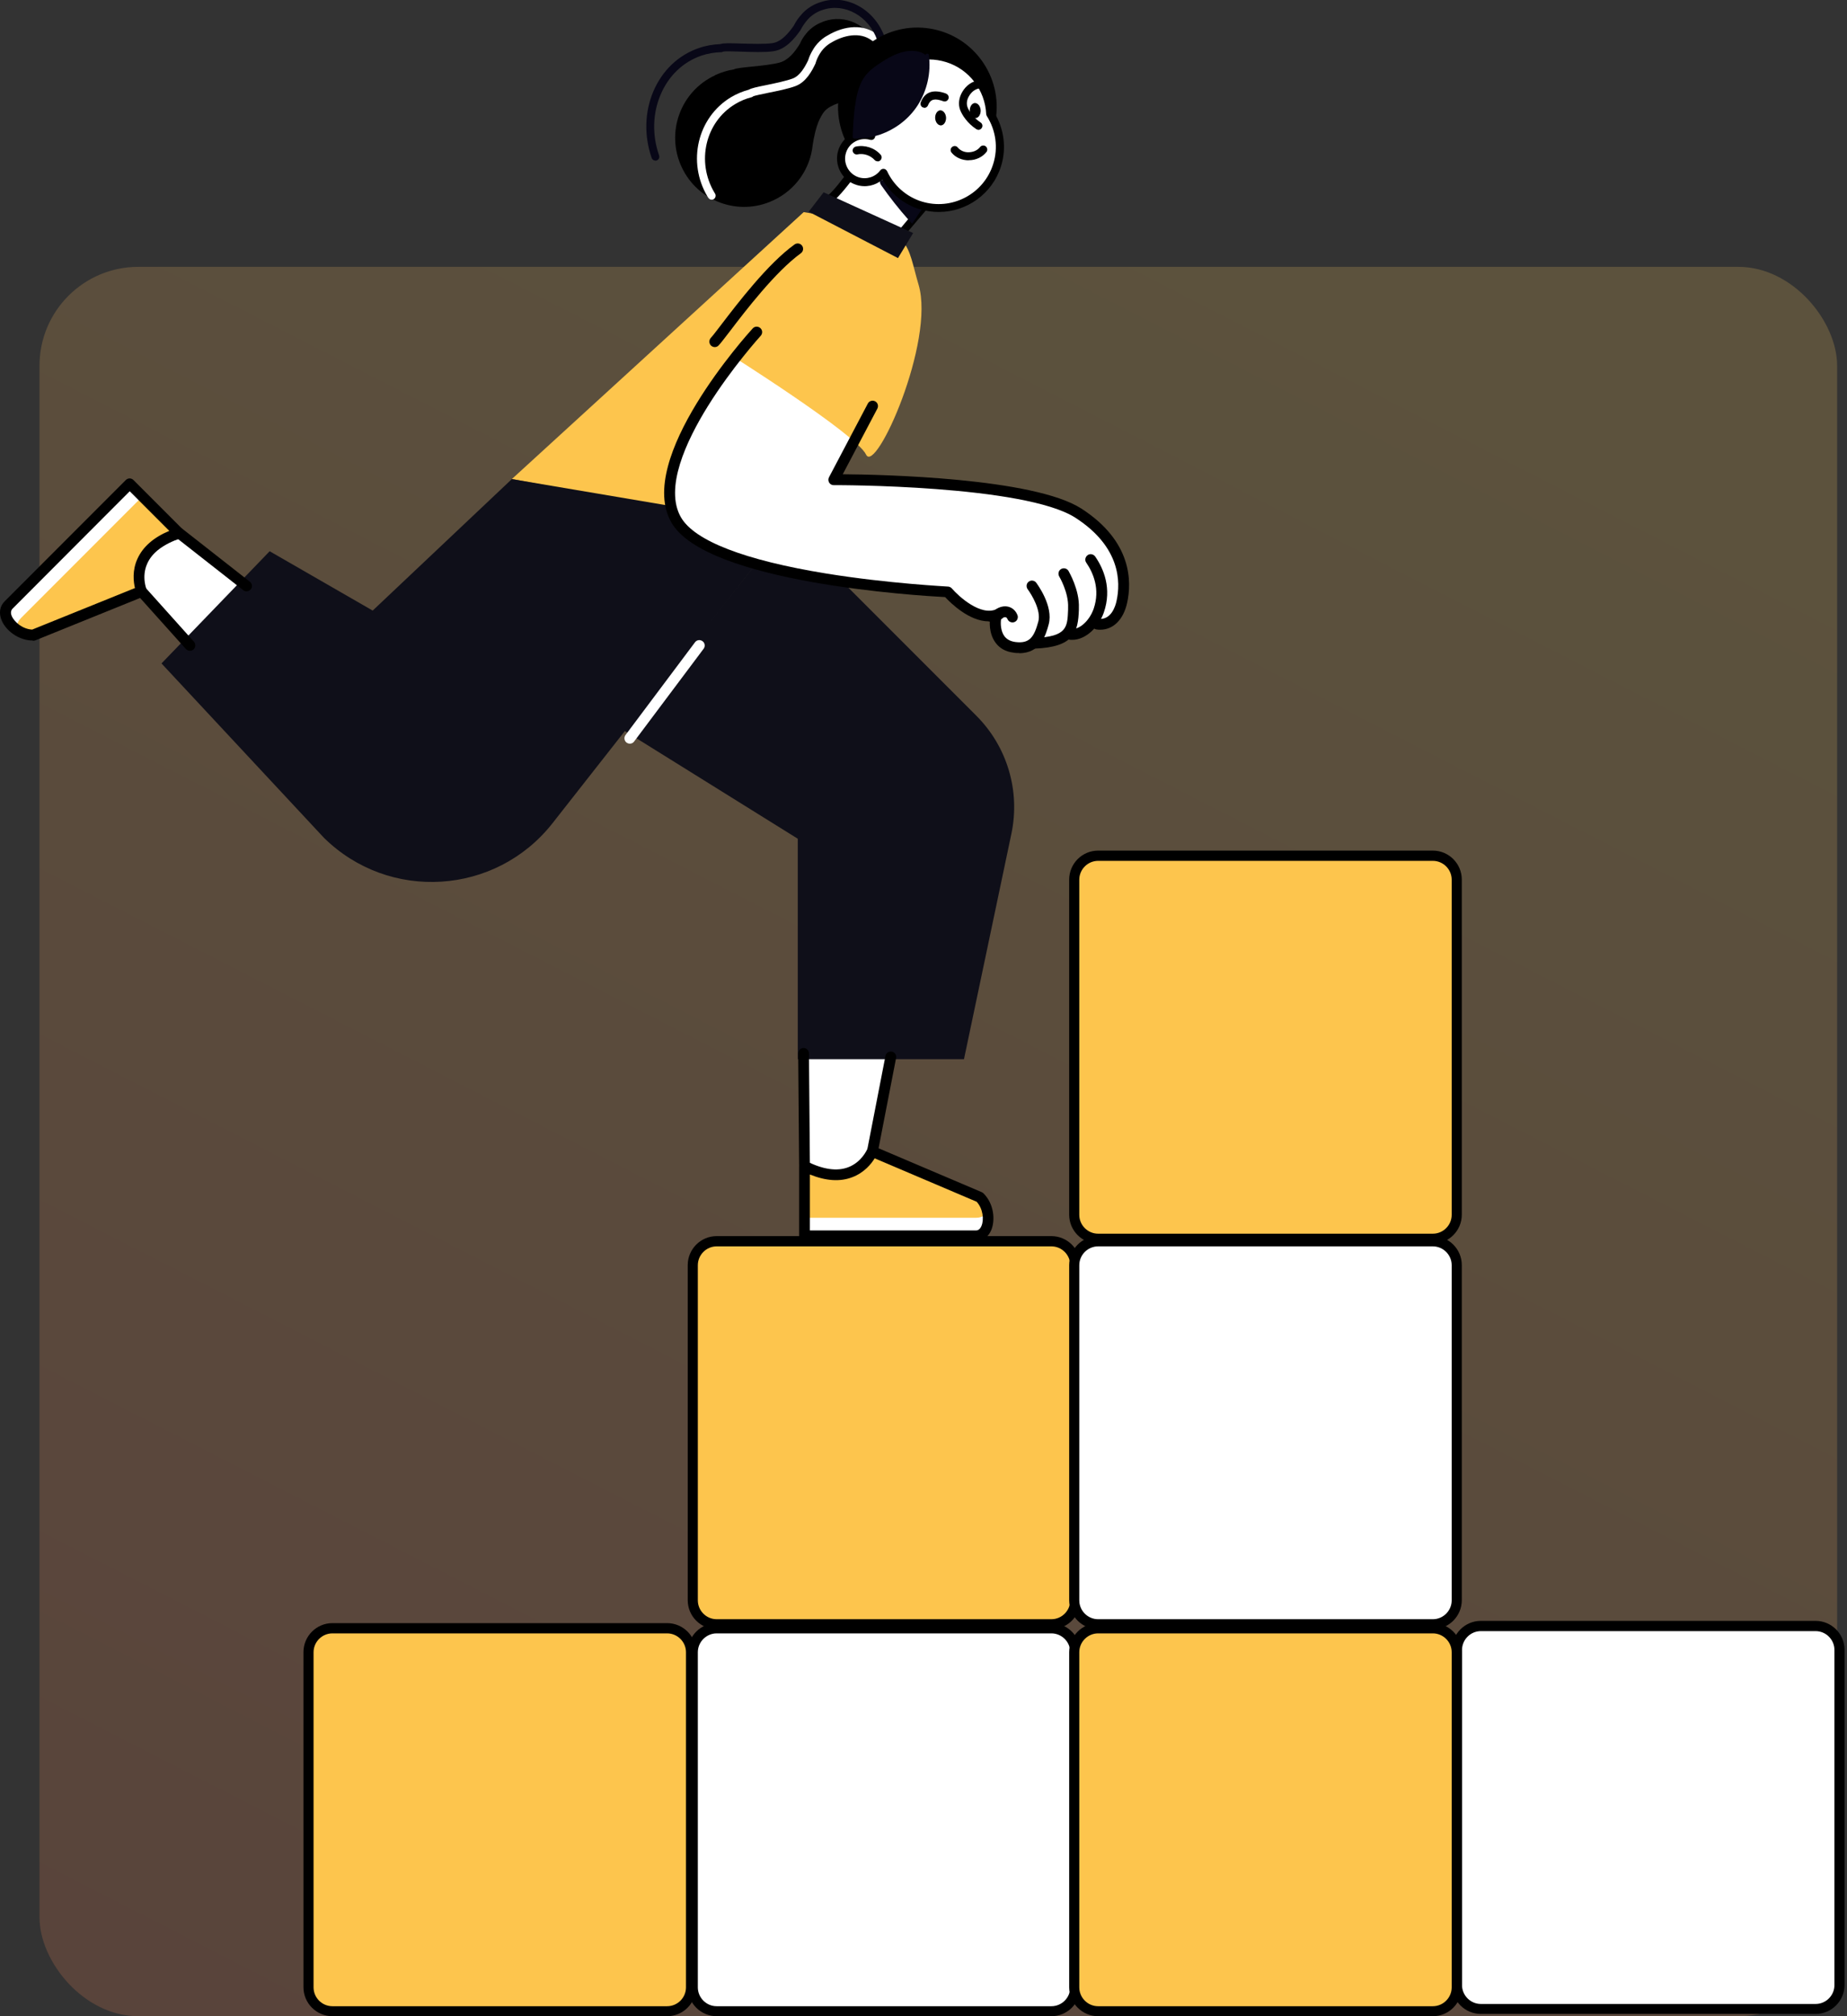 <svg xmlns="http://www.w3.org/2000/svg" width="187" height="204" viewBox="0 0 187 204" fill="none"><rect x="0" y="0" width="187" height="204" fill="#333333" stroke="none"/><rect x="4" y="27" width="182" height="177" rx="10" fill="url(#paint0_linear_8_7)" fill-opacity="0.2"></rect><path d="M183.819 164.518H149.932C148.599 164.518 147.518 165.6 147.518 166.933V200.838C147.518 202.172 148.599 203.253 149.932 203.253H183.819C185.152 203.253 186.233 202.172 186.233 200.838V166.933C186.233 165.6 185.152 164.518 183.819 164.518Z" fill="white"></path><path d="M183.819 203.771H149.932C148.323 203.771 147 202.461 147 200.838V166.933C147 165.323 148.309 164 149.932 164H183.819C185.428 164 186.751 165.31 186.751 166.933V200.838C186.751 202.448 185.442 203.771 183.819 203.771ZM149.932 165.037C148.882 165.037 148.023 165.896 148.023 166.947V200.852C148.023 201.902 148.882 202.762 149.932 202.762H183.819C184.869 202.762 185.728 201.902 185.728 200.852V166.947C185.728 165.896 184.869 165.037 183.819 165.037H149.932Z" fill="black"></path><g clip-path="url(#clip0_8_7)"><path d="M81.739 107.062L89.757 107.116L87.875 116.367C87.875 116.367 86.866 118.4 85.23 118.468C83.594 118.523 81.862 117.922 81.793 117.704C81.739 117.486 81.739 107.062 81.739 107.062Z" fill="white"></path><path d="M18.955 64.548L14.455 59.473C14.455 59.473 13.937 57.372 15.191 56.253C16.432 55.12 18.014 54.425 18.014 54.425L24.219 59.254L18.955 64.548Z" fill="white"></path><path d="M81.371 21.462C81.371 21.462 85.475 22.048 89.784 23.617C94.094 25.186 89.198 41.027 89.198 41.027L78.834 53.551L51.833 48.462L81.371 21.462Z" fill="#FDC54D"></path><path d="M79.598 53.169L55.938 83.295C50.197 90.594 39.383 91.276 32.783 84.754L16.351 67.127L27.301 55.775L37.733 61.779L51.82 48.476L79.598 53.169Z" fill="#0F0F19"></path><path d="M18.11 53.92L13.132 48.94L0.859 61.219C-0.177 62.256 1.514 64.275 3.355 64.262L14.332 59.828C14.332 59.828 12.587 55.762 18.11 53.92Z" fill="white"></path><path d="M17.973 53.797L14.414 50.236L2.155 62.502C1.118 63.538 2.018 64.766 3.586 64.494L14.237 59.923C14.237 59.923 12.969 56.171 17.973 53.797Z" fill="#FDC54D"></path><path d="M3.327 64.807C1.827 64.807 0.573 63.757 0.164 62.761C-0.136 62.038 -0.027 61.328 0.477 60.837L12.737 48.571C12.955 48.353 13.296 48.353 13.514 48.571L18.491 53.551C18.628 53.688 18.682 53.879 18.641 54.07C18.601 54.261 18.464 54.397 18.287 54.465C16.541 55.052 15.396 55.912 14.905 57.031C14.305 58.368 14.837 59.623 14.837 59.636C14.891 59.773 14.891 59.923 14.837 60.059C14.782 60.196 14.673 60.305 14.537 60.36L3.573 64.794C3.505 64.821 3.423 64.835 3.341 64.835L3.327 64.807ZM13.119 49.718L1.255 61.601C1.255 61.601 0.982 61.874 1.186 62.324C1.459 62.965 2.318 63.661 3.259 63.702L13.664 59.5C13.514 58.859 13.378 57.726 13.909 56.553C14.455 55.339 15.532 54.384 17.141 53.715L13.146 49.718H13.119Z" fill="black"></path><path d="M81.453 117.99V125.031H98.799C100.258 125.031 100.489 122.411 99.194 121.115L88.312 116.49C88.312 116.49 86.675 120.596 81.466 117.99H81.453Z" fill="white"></path><path d="M81.453 118.181V123.216H98.799C100.258 123.216 100.489 121.715 99.194 120.801L88.434 116.503C88.434 116.503 86.675 120.051 81.466 118.195L81.453 118.181Z" fill="#FDC54D"></path><path d="M98.798 125.59H81.453C81.152 125.59 80.907 125.344 80.907 125.044V118.004C80.907 117.813 81.002 117.636 81.166 117.54C81.33 117.445 81.534 117.431 81.698 117.513C83.334 118.332 84.753 118.536 85.884 118.1C87.248 117.581 87.78 116.312 87.794 116.299C87.848 116.162 87.957 116.053 88.094 115.998C88.23 115.944 88.38 115.944 88.516 115.998L99.398 120.624C99.398 120.624 99.521 120.692 99.562 120.733C100.639 121.797 100.776 123.434 100.367 124.444C100.067 125.167 99.494 125.59 98.785 125.59H98.798ZM81.998 124.498H98.798C98.894 124.498 99.18 124.498 99.371 124.035C99.644 123.393 99.521 122.288 98.88 121.592L88.557 117.199C88.216 117.758 87.507 118.645 86.293 119.109C85.053 119.587 83.621 119.491 81.998 118.836V124.485V124.498Z" fill="black"></path><path d="M24.969 59.841C24.846 59.841 24.737 59.8 24.628 59.718L17.769 54.343C17.523 54.152 17.482 53.811 17.673 53.579C17.864 53.333 18.205 53.292 18.437 53.483L25.296 58.859C25.542 59.05 25.583 59.391 25.392 59.623C25.283 59.759 25.119 59.828 24.955 59.828L24.969 59.841Z" fill="black"></path><path d="M19.228 65.844C19.078 65.844 18.928 65.79 18.819 65.667L13.909 60.196C13.705 59.964 13.732 59.623 13.95 59.418C14.182 59.214 14.523 59.241 14.728 59.459L19.637 64.93C19.841 65.162 19.814 65.503 19.596 65.708C19.487 65.803 19.364 65.844 19.228 65.844Z" fill="black"></path><path d="M79.598 53.169L98.853 72.421C101.976 75.545 103.312 80.034 102.399 84.359L97.598 107.171H80.771V84.864L63.166 73.908L79.598 53.169Z" fill="#0F0F19"></path><path d="M63.766 75.245C63.657 75.245 63.534 75.204 63.438 75.136C63.193 74.958 63.152 74.603 63.329 74.372L70.366 64.985C70.543 64.739 70.884 64.698 71.129 64.876C71.375 65.053 71.416 65.408 71.239 65.64L64.202 75.026C64.093 75.177 63.929 75.245 63.766 75.245Z" fill="white"></path><path d="M81.453 118.345C81.152 118.345 80.907 118.1 80.907 117.799L80.811 106.584C80.811 106.284 81.057 106.039 81.357 106.039C81.657 106.039 81.903 106.284 81.903 106.584L81.998 117.799C81.998 118.1 81.752 118.345 81.453 118.345Z" fill="black"></path><path d="M88.366 116.885C88.366 116.885 88.298 116.885 88.257 116.885C87.957 116.831 87.766 116.544 87.821 116.244L89.648 106.843C89.703 106.543 89.989 106.352 90.289 106.407C90.589 106.461 90.78 106.748 90.725 107.048L88.898 116.449C88.844 116.708 88.612 116.899 88.366 116.899V116.885Z" fill="black"></path><path d="M72.411 7.6C73.025 7.313 73.666 7.122 74.293 7.026C74.661 6.781 77.525 6.713 78.93 6.331C79.871 6.071 80.539 5.171 80.989 4.421C81.139 4.066 81.343 3.738 81.589 3.438C82.175 2.661 83.034 2.319 83.034 2.319C85.121 1.337 87.603 2.251 88.571 4.339C89.539 6.426 88.639 8.909 86.553 9.878C86.225 10.028 85.898 10.137 85.557 10.206C83.743 10.778 83.457 11.106 82.98 12.075C82.598 12.839 82.366 14.094 82.284 14.64C82.052 17.014 80.607 19.197 78.289 20.274C74.798 21.912 70.638 20.397 69.016 16.904C67.379 13.412 68.893 9.25 72.384 7.627L72.411 7.6Z" fill="black"></path><path d="M72.043 20.206C72.111 20.206 72.193 20.193 72.261 20.152C72.452 20.029 72.507 19.783 72.398 19.592L72.329 19.483C70.475 16.359 71.416 12.348 74.43 10.533C74.948 10.219 75.507 9.987 76.093 9.837C76.148 9.824 76.202 9.796 76.243 9.755C76.379 9.673 77.171 9.523 77.798 9.387C78.752 9.196 79.83 8.978 80.552 8.705C81.602 8.309 82.202 7.204 82.571 6.413C82.571 6.399 82.584 6.372 82.584 6.358C82.68 6.031 82.83 5.717 83.007 5.43C83.43 4.707 84.125 4.325 84.139 4.325C85.353 3.588 87.071 3.165 88.298 4.12C88.475 4.257 88.734 4.23 88.871 4.052C89.007 3.875 88.98 3.616 88.803 3.479C87.507 2.456 85.571 2.511 83.743 3.616C83.73 3.616 82.857 4.08 82.325 5.007C82.121 5.335 81.943 5.703 81.821 6.099C81.507 6.754 81.016 7.654 80.266 7.941C79.612 8.186 78.561 8.405 77.648 8.596C76.557 8.814 76.079 8.923 75.82 9.073C75.18 9.25 74.579 9.496 74.007 9.837C70.611 11.884 69.547 16.4 71.634 19.892C71.648 19.92 71.675 19.947 71.689 19.974L71.716 20.015C71.798 20.138 71.92 20.206 72.057 20.206H72.043Z" fill="white"></path><path d="M66.343 16.263C66.343 16.263 66.438 16.263 66.479 16.236C66.697 16.168 66.806 15.936 66.725 15.717C66.016 13.657 66.07 11.474 66.888 9.564C67.693 7.668 69.152 6.276 70.993 5.635C71.648 5.417 72.329 5.294 73.025 5.28C73.093 5.28 73.148 5.266 73.202 5.226C73.379 5.171 74.307 5.198 75.057 5.226C76.175 5.266 77.443 5.307 78.302 5.185C79.557 5.007 80.457 3.888 81.043 3.056C81.043 3.043 81.071 3.029 81.071 3.002C81.261 2.633 81.493 2.306 81.752 2.006C82.393 1.255 83.266 1.01 83.28 1.01C85.502 0.246 87.971 1.624 88.816 4.066C88.885 4.284 89.116 4.393 89.335 4.311C89.553 4.243 89.662 4.011 89.58 3.793C88.585 0.928 85.653 -0.682 83.034 0.232C83.021 0.232 81.943 0.532 81.152 1.46C80.852 1.787 80.58 2.169 80.362 2.606C79.871 3.302 79.121 4.243 78.193 4.366C77.402 4.475 76.175 4.434 75.084 4.407C73.802 4.366 73.243 4.352 72.929 4.462C72.179 4.489 71.429 4.625 70.734 4.871C68.675 5.58 67.052 7.136 66.152 9.237C65.266 11.324 65.197 13.726 65.975 15.977C66.029 16.14 66.193 16.25 66.356 16.25L66.343 16.263Z" fill="#080717"></path><path d="M100.802 12.148C101.532 7.77 98.577 3.63 94.201 2.899C89.826 2.169 85.687 5.126 84.957 9.504C84.227 13.881 87.183 18.022 91.558 18.753C95.934 19.483 100.072 16.526 100.802 12.148Z" fill="black"></path><path d="M88.789 26.66C89.553 25.582 94.08 20.234 94.203 20.165L88.544 14.149C88.544 14.149 84.821 20.002 83.703 20.288L88.803 26.66H88.789Z" fill="white"></path><path d="M88.789 27.069C88.912 27.069 89.048 27.015 89.116 26.892C89.839 25.855 94.135 20.793 94.462 20.466C94.544 20.397 94.585 20.302 94.598 20.206C94.598 20.084 94.571 19.974 94.489 19.879L88.83 13.862C88.748 13.767 88.625 13.726 88.503 13.739C88.38 13.739 88.271 13.821 88.203 13.93C86.457 16.686 84.194 19.742 83.607 19.892C83.389 19.947 83.252 20.165 83.307 20.384C83.362 20.602 83.58 20.738 83.798 20.684C84.889 20.411 87.48 16.55 88.612 14.817L93.657 20.179C92.539 21.434 89.007 25.677 88.462 26.442C88.339 26.619 88.38 26.878 88.557 27.001C88.625 27.055 88.707 27.069 88.789 27.069Z" fill="black"></path><path d="M89.157 18.255C89.048 18.378 89.089 18.555 89.212 18.733C90.057 19.933 90.984 21.12 91.994 22.253C92.103 22.376 92.225 22.512 92.348 22.635C92.689 22.13 93.03 21.612 93.344 21.161C93.439 21.011 93.535 20.875 93.63 20.752C93.603 20.738 93.562 20.711 93.535 20.698C93.385 20.616 93.262 20.602 93.166 20.629C93.085 20.588 93.016 20.534 92.934 20.493C92.58 20.247 92.225 20.002 91.871 19.77C91.135 19.279 90.398 18.774 89.675 18.269C89.498 18.146 89.266 18.173 89.171 18.269L89.157 18.255Z" fill="#080717"></path><path d="M88.216 13.753C87.821 12.566 87.78 11.256 88.189 9.974C89.212 6.713 92.689 4.898 95.948 5.921C98.498 6.726 100.148 9.019 100.271 11.543C101.212 13.03 101.526 14.913 100.953 16.727C99.93 19.988 96.453 21.803 93.194 20.779C91.475 20.234 90.153 19.006 89.444 17.491C88.857 18.269 87.807 18.637 86.825 18.337C85.571 17.942 84.862 16.604 85.257 15.336C85.653 14.094 86.962 13.398 88.203 13.767L88.216 13.753Z" fill="white"></path><path d="M93.071 21.161C91.503 20.67 90.18 19.592 89.348 18.173C88.625 18.787 87.63 19.006 86.703 18.706C85.23 18.242 84.412 16.673 84.875 15.199C85.257 13.985 86.416 13.194 87.657 13.248C87.398 12.116 87.453 10.956 87.793 9.837C88.325 8.159 89.471 6.781 91.039 5.962C92.607 5.144 94.38 4.994 96.071 5.512C98.662 6.331 100.503 8.677 100.667 11.393C101.662 13.03 101.921 14.995 101.348 16.823C100.462 19.633 97.858 21.448 95.048 21.448C94.394 21.448 93.725 21.352 93.071 21.148V21.161ZM91.407 6.699C90.044 7.409 89.034 8.623 88.571 10.096C88.203 11.242 88.216 12.47 88.598 13.63C88.639 13.767 88.598 13.93 88.503 14.039C88.407 14.149 88.243 14.19 88.094 14.149C87.071 13.848 85.966 14.435 85.653 15.458C85.325 16.495 85.912 17.614 86.948 17.942C87.739 18.187 88.612 17.914 89.116 17.246C89.198 17.137 89.335 17.068 89.484 17.082C89.621 17.096 89.744 17.191 89.812 17.314C90.494 18.787 91.775 19.906 93.303 20.384C96.344 21.339 99.603 19.647 100.558 16.591C101.076 14.954 100.83 13.194 99.917 11.747C99.876 11.693 99.862 11.624 99.848 11.543C99.739 9.128 98.117 7.013 95.812 6.29C95.239 6.112 94.653 6.017 94.066 6.017C93.153 6.017 92.239 6.235 91.394 6.672L91.407 6.699Z" fill="black"></path><path d="M88.857 16.331C88.953 16.331 89.048 16.304 89.13 16.222C89.294 16.072 89.307 15.813 89.157 15.649C88.543 14.954 87.562 14.64 86.648 14.831C86.43 14.885 86.293 15.09 86.334 15.308C86.389 15.527 86.594 15.663 86.812 15.622C87.425 15.486 88.121 15.717 88.543 16.181C88.625 16.277 88.734 16.318 88.844 16.318L88.857 16.331Z" fill="black"></path><path d="M98.076 16.209C98.076 16.209 98.103 16.209 98.117 16.209C98.826 16.209 99.48 15.881 99.876 15.376C100.012 15.199 99.971 14.94 99.794 14.803C99.617 14.667 99.358 14.708 99.221 14.885C98.976 15.199 98.567 15.39 98.103 15.404C97.639 15.431 97.217 15.226 96.971 14.926C96.835 14.749 96.576 14.722 96.398 14.872C96.221 15.008 96.194 15.267 96.344 15.445C96.739 15.936 97.394 16.222 98.089 16.222L98.076 16.209Z" fill="black"></path><path d="M93.576 10.915C93.739 10.915 93.889 10.819 93.957 10.656C94.23 9.96 94.707 9.974 95.444 10.219L95.512 10.246C95.73 10.315 95.948 10.206 96.03 9.987C96.098 9.769 95.989 9.551 95.771 9.469L95.716 9.441C94.448 9.005 93.616 9.319 93.221 10.356C93.139 10.56 93.248 10.806 93.453 10.874C93.494 10.888 93.548 10.901 93.603 10.901L93.576 10.915Z" fill="black"></path><path d="M99.057 13.139C99.194 13.139 99.317 13.071 99.398 12.948C99.521 12.757 99.467 12.511 99.276 12.388C98.498 11.884 98.076 11.174 97.953 10.833C97.83 10.492 97.885 10.069 98.13 9.687C98.376 9.278 98.757 9.005 99.139 8.95C99.358 8.923 99.521 8.718 99.494 8.5C99.466 8.282 99.262 8.132 99.044 8.145C98.416 8.227 97.83 8.636 97.448 9.264C97.08 9.864 96.998 10.533 97.203 11.106C97.407 11.652 97.953 12.484 98.853 13.071C98.921 13.112 99.003 13.139 99.071 13.139H99.057Z" fill="black"></path><path d="M99.289 11.161C99.303 11.584 99.071 11.938 98.771 11.952C98.471 11.952 98.212 11.638 98.185 11.215C98.171 10.792 98.403 10.438 98.703 10.424C99.003 10.424 99.262 10.738 99.289 11.161Z" fill="black"></path><path d="M95.785 11.897C95.798 12.32 95.567 12.675 95.266 12.689C94.966 12.689 94.707 12.375 94.68 11.952C94.666 11.529 94.898 11.174 95.198 11.161C95.498 11.161 95.757 11.474 95.785 11.897Z" fill="black"></path><path d="M86.552 10.765C86.43 11.788 86.362 12.811 86.334 13.835C86.334 13.916 86.389 14.026 86.484 14.026C87.371 14.053 88.257 13.903 89.103 13.616C90.644 13.084 92.007 12.047 92.894 10.683C93.862 9.182 94.285 7.34 94.039 5.567C94.012 5.362 93.725 5.403 93.712 5.567C93.098 5.075 92.184 5.075 91.448 5.253C90.616 5.457 89.88 5.88 89.171 6.344C88.407 6.835 87.712 7.354 87.275 8.186C86.853 8.991 86.675 9.892 86.566 10.778L86.552 10.765Z" fill="#080717"></path><path d="M109.353 51.696C104.389 48.49 87.916 48.271 84.889 48.258L88.598 41.204C88.666 41.081 88.625 40.917 88.503 40.849L76.748 33.359C76.639 33.291 76.489 33.304 76.393 33.4C76.366 33.427 73.42 36.674 70.952 40.645C67.597 46.02 66.684 50.1 68.225 52.746C71.757 58.804 93.794 60.032 95.812 60.141C96.262 60.633 98.417 62.884 100.517 62.556C100.489 62.788 100.353 63.975 101.021 64.876C101.403 65.367 101.948 65.667 102.658 65.763C102.849 65.79 103.026 65.803 103.189 65.803C103.817 65.803 104.294 65.64 104.662 65.367C104.689 65.367 104.717 65.38 104.758 65.38C106.558 65.312 107.58 64.944 108.153 64.398C108.181 64.425 108.221 64.439 108.276 64.453C108.385 64.466 108.494 64.48 108.59 64.48C109.435 64.48 110.253 63.907 110.826 63.143C110.826 63.279 110.922 63.416 111.058 63.429C111.181 63.443 111.29 63.457 111.399 63.457C112.803 63.457 113.581 62.215 113.853 60.974C114.317 58.9 114.344 54.943 109.34 51.709L109.353 51.696Z" fill="white"></path><path d="M73.584 35.678C73.584 35.678 86.703 43.919 87.684 45.993C88.653 48.067 94.694 34.546 93.003 28.815C91.83 24.872 92.266 22.799 85.393 22.826C78.52 22.853 73.598 35.678 73.598 35.678H73.584Z" fill="#FDC54D"></path><path d="M100.108 62.87C98.13 62.87 96.248 61.014 95.689 60.414C93.057 60.278 71.538 58.982 67.993 52.897C64.243 46.47 75.711 33.768 76.202 33.236C76.407 33.004 76.748 32.99 76.98 33.195C77.211 33.4 77.225 33.741 77.02 33.973C76.993 34 74.089 37.206 71.661 41.108C69.479 44.615 67.243 49.404 68.948 52.351C70.325 54.725 75.411 56.689 83.634 58.026C89.948 59.05 95.907 59.336 95.976 59.35C96.126 59.35 96.276 59.432 96.371 59.541C97.094 60.373 99.303 62.379 100.912 61.628C101.185 61.492 101.512 61.628 101.648 61.888C101.771 62.16 101.648 62.488 101.389 62.624C100.98 62.815 100.558 62.897 100.135 62.897L100.108 62.87Z" fill="black"></path><path d="M111.399 63.716C111.276 63.716 111.153 63.716 111.017 63.689C110.717 63.648 110.512 63.375 110.553 63.075C110.594 62.775 110.867 62.556 111.167 62.611C112.463 62.788 112.926 61.397 113.049 60.782C113.458 58.913 113.472 55.352 108.89 52.392C103.735 49.063 84.63 49.076 84.412 49.09C84.221 49.09 84.043 48.994 83.948 48.831C83.853 48.667 83.839 48.462 83.934 48.285L87.862 40.836C87.998 40.563 88.339 40.467 88.598 40.603C88.871 40.74 88.966 41.081 88.83 41.34L85.325 47.985C89.28 48.012 104.676 48.353 109.49 51.464C114.631 54.779 114.59 58.872 114.113 61.014C113.731 62.706 112.708 63.716 111.385 63.716H111.399Z" fill="black"></path><path d="M108.576 64.739C108.453 64.739 108.331 64.739 108.208 64.712C107.908 64.657 107.703 64.385 107.758 64.084C107.812 63.784 108.099 63.593 108.385 63.634C109.231 63.784 110.294 62.843 110.731 61.587C111.399 59.623 110.69 57.972 109.981 56.935C109.803 56.689 109.872 56.348 110.117 56.171C110.362 55.994 110.703 56.062 110.881 56.307C111.74 57.549 112.585 59.541 111.767 61.942C111.276 63.389 109.967 64.739 108.562 64.739H108.576Z" fill="black"></path><path d="M104.744 65.653C104.444 65.653 104.212 65.421 104.199 65.121C104.199 64.821 104.43 64.562 104.73 64.548C108.044 64.425 108.071 63.457 108.14 61.683V61.478C108.208 59.964 107.253 58.34 107.24 58.327C107.09 58.067 107.171 57.726 107.431 57.576C107.69 57.426 108.031 57.508 108.181 57.767C108.221 57.849 109.312 59.691 109.231 61.519V61.71C109.149 63.907 108.781 65.476 104.758 65.626H104.73L104.744 65.653Z" fill="black"></path><path d="M103.176 66.076C102.999 66.076 102.808 66.076 102.617 66.035C101.826 65.94 101.212 65.599 100.803 65.039C100.067 64.057 100.203 62.775 100.244 62.529C100.326 61.956 100.912 61.438 101.594 61.356C102.221 61.287 102.767 61.615 103.012 62.229C103.121 62.515 102.985 62.829 102.712 62.938C102.426 63.047 102.112 62.911 102.003 62.638C101.921 62.461 101.839 62.447 101.758 62.447C101.553 62.447 101.362 62.624 101.349 62.693C101.294 63.075 101.308 63.866 101.703 64.385C101.949 64.698 102.303 64.889 102.794 64.958C104.253 65.149 104.703 64.439 105.126 62.884C105.426 61.765 104.444 60.155 104.049 59.623C103.871 59.377 103.912 59.036 104.144 58.859C104.39 58.668 104.73 58.722 104.908 58.954C104.976 59.05 106.68 61.301 106.176 63.17C105.89 64.207 105.385 66.09 103.203 66.09L103.176 66.076Z" fill="black"></path><path d="M72.37 35.119C72.234 35.119 72.084 35.064 71.975 34.955C71.77 34.737 71.77 34.396 71.975 34.177C72.111 34.041 72.534 33.495 73.011 32.868C74.661 30.712 77.73 26.687 80.443 24.736C80.689 24.559 81.03 24.613 81.207 24.859C81.384 25.104 81.33 25.445 81.084 25.623C78.507 27.492 75.493 31.421 73.884 33.536C73.243 34.368 72.93 34.778 72.739 34.969C72.629 35.078 72.493 35.119 72.357 35.119H72.37Z" fill="black"></path><path d="M92.444 23.576L83.389 19.456L81.875 21.421L90.916 26.114L92.444 23.59V23.576Z" fill="#0F0F19"></path><path d="M106.449 125.59H72.561C71.228 125.59 70.148 126.671 70.148 128.005V161.909C70.148 163.243 71.228 164.324 72.561 164.324H106.449C107.782 164.324 108.862 163.243 108.862 161.909V128.005C108.862 126.671 107.782 125.59 106.449 125.59Z" fill="#FDC54D"></path><path d="M106.449 164.843H72.561C70.952 164.843 69.629 163.533 69.629 161.909V128.005C69.629 126.395 70.939 125.071 72.561 125.071H106.449C108.058 125.071 109.381 126.381 109.381 128.005V161.909C109.381 163.519 108.071 164.843 106.449 164.843ZM72.561 126.108C71.511 126.108 70.652 126.968 70.652 128.018V161.923C70.652 162.973 71.511 163.833 72.561 163.833H106.449C107.499 163.833 108.358 162.973 108.358 161.923V128.018C108.358 126.968 107.499 126.108 106.449 126.108H72.561Z" fill="black"></path><path d="M145.068 125.59H111.181C109.848 125.59 108.767 126.671 108.767 128.005V161.909C108.767 163.243 109.848 164.324 111.181 164.324H145.068C146.401 164.324 147.482 163.243 147.482 161.909V128.005C147.482 126.671 146.401 125.59 145.068 125.59Z" fill="white"></path><path d="M145.068 164.843H111.181C109.572 164.843 108.249 163.533 108.249 161.909V128.005C108.249 126.395 109.558 125.071 111.181 125.071H145.068C146.677 125.071 148 126.381 148 128.005V161.909C148 163.519 146.691 164.843 145.068 164.843ZM111.181 126.108C110.131 126.108 109.272 126.968 109.272 128.018V161.923C109.272 162.973 110.131 163.833 111.181 163.833H145.068C146.118 163.833 146.977 162.973 146.977 161.923V128.018C146.977 126.968 146.118 126.108 145.068 126.108H111.181Z" fill="black"></path><path d="M145.068 86.583H111.181C109.848 86.583 108.767 87.664 108.767 88.998V122.902C108.767 124.236 109.848 125.317 111.181 125.317H145.068C146.401 125.317 147.482 124.236 147.482 122.902V88.998C147.482 87.664 146.401 86.583 145.068 86.583Z" fill="#FDC54D"></path><path d="M145.068 125.835H111.181C109.572 125.835 108.249 124.526 108.249 122.902V88.998C108.249 87.388 109.558 86.064 111.181 86.064H145.068C146.677 86.064 148 87.374 148 88.998V122.902C148 124.512 146.691 125.835 145.068 125.835ZM111.181 87.101C110.131 87.101 109.272 87.961 109.272 89.011V122.916C109.272 123.966 110.131 124.826 111.181 124.826H145.068C146.118 124.826 146.977 123.966 146.977 122.916V89.011C146.977 87.961 146.118 87.101 145.068 87.101H111.181Z" fill="black"></path><path d="M106.449 164.761H72.561C71.228 164.761 70.148 165.842 70.148 167.176V201.08C70.148 202.414 71.228 203.495 72.561 203.495H106.449C107.782 203.495 108.862 202.414 108.862 201.08V167.176C108.862 165.842 107.782 164.761 106.449 164.761Z" fill="white"></path><path d="M106.449 204H72.561C70.952 204 69.629 202.69 69.629 201.067V167.162C69.629 165.552 70.939 164.229 72.561 164.229H106.449C108.058 164.229 109.381 165.539 109.381 167.162V201.067C109.381 202.677 108.071 204 106.449 204ZM72.561 165.266C71.511 165.266 70.652 166.125 70.652 167.176V201.08C70.652 202.131 71.511 202.99 72.561 202.99H106.449C107.499 202.99 108.358 202.131 108.358 201.08V167.176C108.358 166.125 107.499 165.266 106.449 165.266H72.561Z" fill="black"></path><path d="M67.543 164.761H33.656C32.322 164.761 31.242 165.842 31.242 167.176V201.08C31.242 202.414 32.322 203.495 33.656 203.495H67.543C68.876 203.495 69.957 202.414 69.957 201.08V167.176C69.957 165.842 68.876 164.761 67.543 164.761Z" fill="#FDC54D"></path><path d="M67.543 204H33.656C32.046 204 30.724 202.69 30.724 201.067V167.162C30.724 165.552 32.033 164.229 33.656 164.229H67.543C69.152 164.229 70.475 165.539 70.475 167.162V201.067C70.475 202.677 69.166 204 67.543 204ZM33.656 165.266C32.605 165.266 31.746 166.125 31.746 167.176V201.08C31.746 202.131 32.605 202.99 33.656 202.99H67.543C68.593 202.99 69.452 202.131 69.452 201.08V167.176C69.452 166.125 68.593 165.266 67.543 165.266H33.656Z" fill="black"></path><path d="M145.068 164.761H111.181C109.848 164.761 108.767 165.842 108.767 167.176V201.08C108.767 202.414 109.848 203.495 111.181 203.495H145.068C146.401 203.495 147.482 202.414 147.482 201.08V167.176C147.482 165.842 146.401 164.761 145.068 164.761Z" fill="#FDC54D"></path><path d="M145.068 204H111.181C109.572 204 108.249 202.69 108.249 201.067V167.162C108.249 165.552 109.558 164.229 111.181 164.229H145.068C146.677 164.229 148 165.539 148 167.162V201.067C148 202.677 146.691 204 145.068 204ZM111.181 165.266C110.131 165.266 109.272 166.125 109.272 167.176V201.08C109.272 202.131 110.131 202.99 111.181 202.99H145.068C146.118 202.99 146.977 202.131 146.977 201.08V167.176C146.977 166.125 146.118 165.266 145.068 165.266H111.181Z" fill="black"></path></g><defs><linearGradient id="paint0_linear_8_7" x1="153.608" y1="42.186" x2="16.241" y2="310.29" gradientUnits="userSpaceOnUse"><stop stop-color="#FDCC64"></stop><stop offset="1" stop-color="#EB6757"></stop></linearGradient><clipPath id="clip0_8_7"><rect width="148" height="204" fill="white"></rect></clipPath></defs></svg>